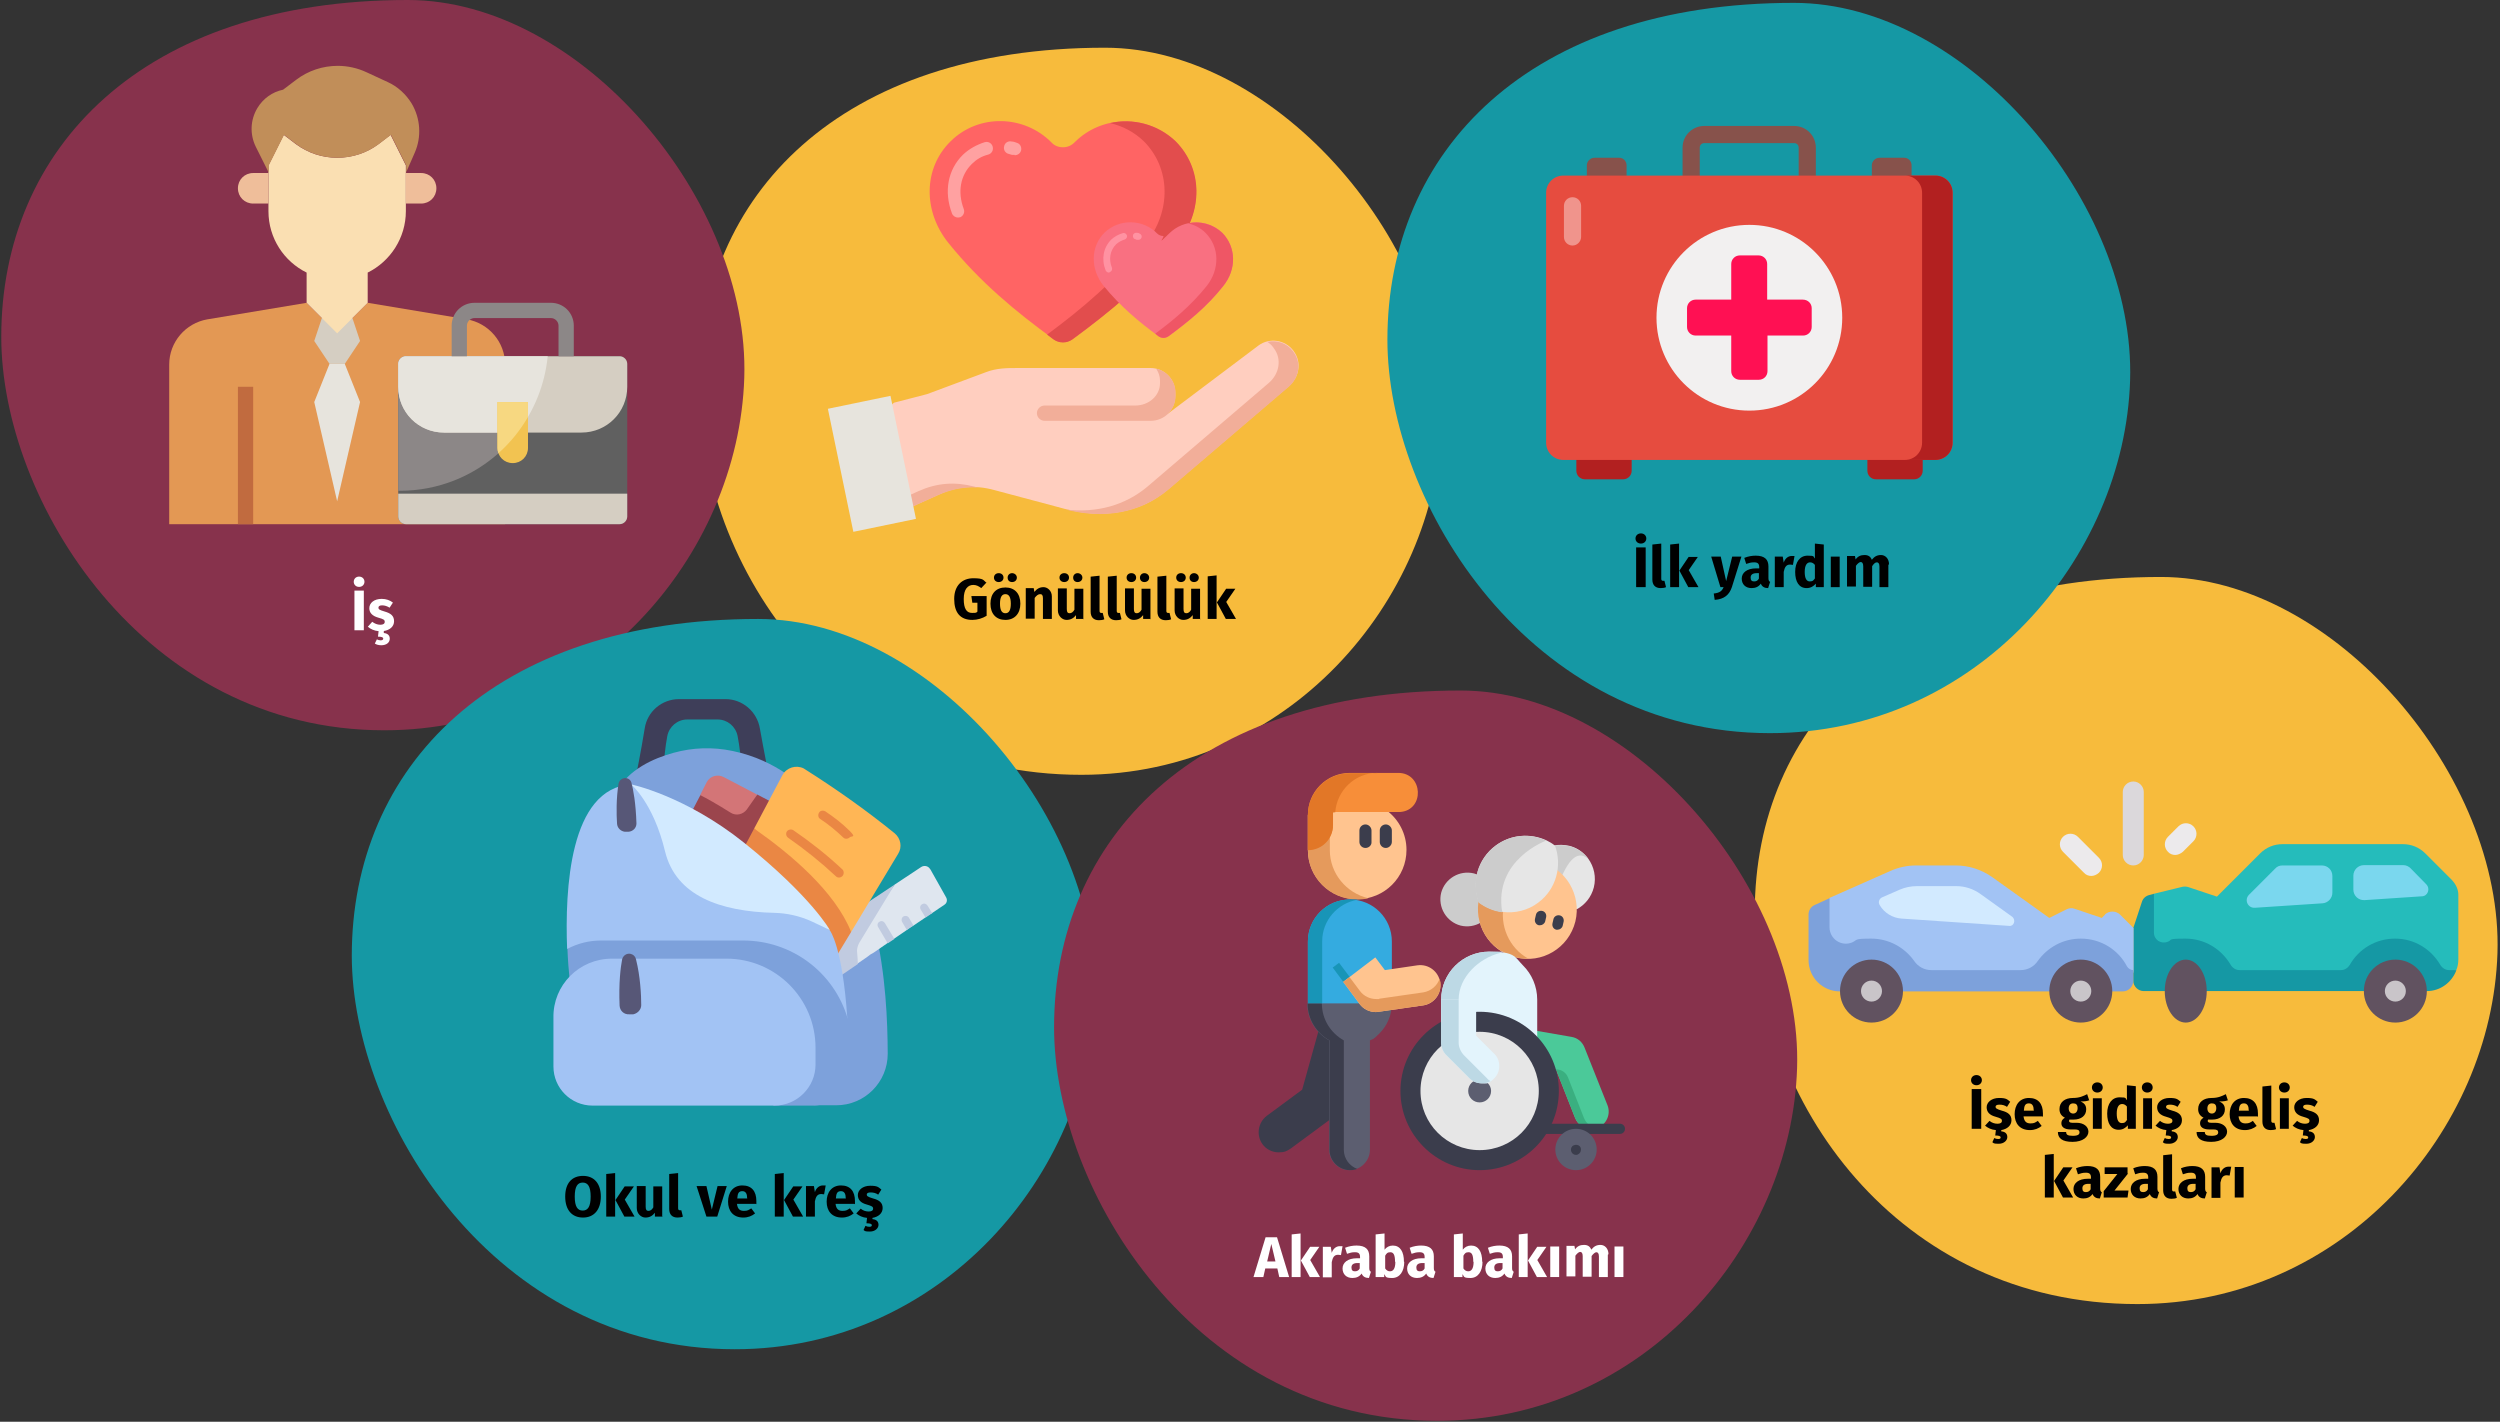 <?xml version="1.0" encoding="UTF-8"?>
<svg xmlns="http://www.w3.org/2000/svg" xmlns:xlink="http://www.w3.org/1999/xlink" id="Ebene_1" version="1.1" viewBox="0 0 786 447">
  <rect x="0" y="0" width="786" height="447" fill="#333333" stroke="none"/>
  <defs>
    <style>
      .st0 {
        fill: #3aaf80;
      }

      .st1 {
        fill: #ef5665;
      }

      .st2 {
        fill: #d2eaff;
      }

      .st3 {
        fill: #575777;
      }

      .st4 {
        fill: #e39854;
      }

      .st5 {
        fill: #f2f0f0;
      }

      .st6 {
        fill: #ea8744;
      }

      .st7 {
        fill: #fff;
      }

      .st8 {
        fill: #f2c351;
      }

      .st9 {
        fill: #dfe6ef;
      }

      .st10 {
        fill: #efbe9a;
      }

      .st11 {
        fill: #606060;
      }

      .st12 {
        opacity: .4;
      }

      .st13 {
        fill: none;
      }

      .st14 {
        fill: #9b454d;
      }

      .st15 {
        fill: #f7d881;
      }

      .st16 {
        fill: #ffc48f;
      }

      .st17 {
        fill: #87524b;
      }

      .st18 {
        fill: #1598a4;
      }

      .st19 {
        fill: #e24d4d;
      }

      .st20 {
        fill: #d37577;
      }

      .st21 {
        fill: #c9c5c9;
      }

      .st22 {
        fill: #3e3e59;
      }

      .st23 {
        fill: #e3f4fc;
      }

      .st24 {
        fill: #bdd9e5;
      }

      .st25 {
        fill: #7da1db;
      }

      .st26 {
        fill: #615260;
      }

      .st27 {
        fill: #f97081;
      }

      .st28 {
        fill: #e59a5c;
      }

      .st29 {
        fill: #b22020;
      }

      .st30 {
        fill: #1895b7;
      }

      .st31 {
        fill: #e64c3f;
      }

      .st32 {
        fill: #dbd8db;
      }

      .st33 {
        fill: #4bc999;
      }

      .st34 {
        fill: #3b3d4c;
      }

      .st35 {
        fill: #f2ae99;
      }

      .st36 {
        fill: #ff6464;
      }

      .st37 {
        fill: #c16b3f;
      }

      .st38 {
        fill: #c1cbe0;
      }

      .st39 {
        fill: #f78e39;
      }

      .st40 {
        fill: #e27727;
      }

      .st41 {
        fill: #ffa1a1;
      }

      .st42 {
        fill: #ccc;
      }

      .st43 {
        fill: #7ad7ee;
      }

      .st44 {
        fill: #c18e59;
      }

      .st45 {
        fill: #34abe0;
      }

      .st46 {
        fill: #f7bb3c;
      }

      .st47 {
        fill: #5c5e70;
      }

      .st48 {
        fill: #a2c3f4;
      }

      .st49 {
        fill: #8c8787;
      }

      .st50 {
        fill: #ff92a2;
      }

      .st51 {
        fill: #ff1053;
      }

      .st52 {
        fill: #d5cec2;
      }

      .st53 {
        fill: #87324c;
      }

      .st54 {
        fill: #fadfb2;
      }

      .st55 {
        fill: #25bcbb;
      }

      .st56 {
        fill: #ffcebf;
      }

      .st57 {
        fill: #e7e4dd;
      }

      .st58 {
        fill: #e6e6e6;
      }

      .st59 {
        fill: #eceaec;
      }

      .st60 {
        fill: #ffb655;
      }
    </style>
  </defs>
  <g id="Ebene_11">
    <path id="path-1-2" class="st46" d="M340,243.6c65,0,111.4-54.8,113.2-110.3S401.9,15,347.4,15c-83.4,0-127.7,46.5-127.7,105.4s44.6,123.2,120.3,123.2Z"></path>
    <path id="path-1-21" class="st46" d="M672,410c65,0,111.4-54.8,113.2-110.3s-51.3-118.3-105.8-118.3c-83.4,0-127.7,46.5-127.7,105.4s44.6,123.2,120.3,123.2Z"></path>
  </g>
  <g id="Format">
    <rect id="Rectangle" class="st13" y="0" width="786" height="447"></rect>
  </g>
  <g id="Notruf">
    <path id="Oval-Copy-10" class="st18" d="M556.5,230.5c65,0,111.4-55.1,113.2-110.8S618.5.9,564,.9c-83.5,0-127.8,46.7-127.8,105.9,0,51.5,44.7,123.7,120.3,123.7Z"></path>
  </g>
  <g id="Hausmeister">
    <path id="Oval-Copy-2" class="st53" d="M120.8,229.6c65,0,111.4-55.1,113.2-110.8S182.8,0,128.2,0C44.7,0,.4,46.7.4,105.9c0,51.5,44.7,123.7,120.4,123.7Z"></path>
  </g>
  <g id="Vermittlung">
    <path id="Oval-Copy-10-Copy" class="st18" d="M231,424.2c65,0,111.4-55.1,113.2-110.8s-51.2-118.8-105.8-118.8c-83.5,0-127.8,46.7-127.8,105.9.1,51.5,44.8,123.7,120.4,123.7Z"></path>
  </g>
  <g id="Ansprech">
    <path id="Oval-Copy-10-Copy-2" class="st53" d="M451.8,446.7c65,0,111.4-55.1,113.2-110.8s-51.2-118.8-105.8-118.8c-83.5,0-127.8,46.7-127.8,105.9,0,51.5,44.6,123.7,120.4,123.7h0Z"></path>
  </g>
  <g id="Ebene_13">
    <g>
      <path class="st58" d="M501.1,279c-.8,3.1-2.8,5.5-5.4,6.9l-10.2-7.7-1.1-.8,4.3-11.6c1.5-.3,3-.2,4.6.1,2.5.6,4.6,2.1,6,4,1.9,2.6,2.6,5.9,1.8,9.1h0Z"></path>
      <path class="st42" d="M499.3,270c-3.7-3.1-6.9.9-10.2,10.4l-4.7-2.9,4.3-11.6c1.5-.3,3-.2,4.6.1,2.5.6,4.6,2,6,4h0Z"></path>
      <path class="st42" d="M463.4,274.6c-4.5-1.1-9.1,1.6-10.3,6.1-1.1,4.5,1.6,9.1,6.1,10.3,4.5,1.1,9.1-1.6,10.3-6.1,1.2-4.5-1.6-9.1-6.1-10.3Z"></path>
      <path class="st16" d="M484,270.9c-8.3-2.1-16.7,2.9-18.8,11.3-2.1,8.3,2.9,16.7,11.3,18.8,8.3,2.1,16.7-2.9,18.8-11.3,2-8.3-3-16.8-11.3-18.8Z"></path>
      <path class="st28" d="M480.5,301.4c-1.3,0-2.7-.1-4.1-.5-8.3-2.1-13.3-10.5-11.3-18.8,2.1-8.3,10.5-13.3,18.8-11.3,1.4.3,2.6.9,3.8,1.5-6.8.1-13,4.8-14.8,11.7-1.6,7,1.6,14.1,7.6,17.4h0Z"></path>
      <path class="st34" d="M484.2,290.9h-.4c-.9-.2-1.4-1.1-1.2-2l.3-1.3c.2-.9,1.1-1.4,2-1.2.9.2,1.4,1.1,1.2,2l-.3,1.3c-.2.7-.9,1.2-1.6,1.2Z"></path>
      <path class="st34" d="M489.7,292.3h-.4c-.9-.2-1.4-1.1-1.2-2l.3-1.3c.2-.9,1.1-1.4,2-1.2.9.2,1.4,1.1,1.2,2l-.3,1.3c-.2.7-.9,1.2-1.6,1.2Z"></path>
      <path class="st58" d="M483.6,283.8c-3.3,2.5-7.4,3.4-11.2,2.9-2.7-.3-5.2-1.4-7.4-3-2.4-6.3-.4-13.7,5.3-17.9,4.8-3.5,10.9-3.9,15.9-1.6,1,.5,1.9,1,2.7,1.7,2.3,6.3.4,13.7-5.3,17.9Z"></path>
      <path class="st42" d="M486.1,264.3h0s-16.6,6-13.8,22.5c-2.7-.3-5.2-1.4-7.4-3-2.4-6.3-.4-13.7,5.3-17.9,4.8-3.6,10.9-4,15.9-1.6Z"></path>
      <path class="st33" d="M482,323.9l12.1,2.1c1.9.3,3.4,1.6,4.1,3.4l7.2,18.1c1.1,2.8-.3,6-3.1,7.1-.7.3-1.3.4-2,.4-2.2,0-4.2-1.3-5.1-3.5l-6-15.2h-12.9"></path>
      <path class="st0" d="M501.7,354.7c-.5.1-.9.2-1.4.2-2.2,0-4.2-1.3-5.1-3.5l-6-15.2c1.7,0,3.2,1,3.8,2.6l5,12.7c.7,1.7,2.1,2.8,3.7,3.2h0Z"></path>
      <path class="st34" d="M509.3,356.5h-24.3c-.9,0-1.6-.7-1.6-1.6s.7-1.6,1.6-1.6h24.3c.9,0,1.6.7,1.6,1.6s-.7,1.6-1.6,1.6Z"></path>
      <path class="st23" d="M453.1,322.8v-8.5c0-8.4,6.8-15.1,15.1-15.1s8,1.7,10.7,4.4,4.4,6.5,4.4,10.7v14"></path>
      <path class="st24" d="M471.7,299.6c-6.7,1.6-13.1,7.6-13.1,14.7v9l-5.5-.5v-8.5c0-8.4,6.8-15.1,15.1-15.1s2.4,0,3.5.4Z"></path>
      <path class="st34" d="M490.1,343c0,13.8-11.2,24.9-24.9,24.9s-24.9-11.2-24.9-24.9,11.2-24.9,24.9-24.9,24.9,11.2,24.9,24.9Z"></path>
      <path class="st58" d="M483.8,343c0,10.3-8.3,18.6-18.6,18.6s-18.6-8.3-18.6-18.6,8.3-18.6,18.6-18.6,18.6,8.4,18.6,18.6Z"></path>
      <path class="st47" d="M468.8,343c0,2-1.6,3.6-3.6,3.6s-3.6-1.6-3.6-3.6,1.6-3.6,3.6-3.6c2,.1,3.6,1.7,3.6,3.6Z"></path>
      <path class="st23" d="M464.1,314.3v11.3l5.7,5.7c2.1,2.1,2.1,5.6,0,7.7s-2.5,1.6-3.9,1.6-2.8-.5-3.9-1.6l-7.3-7.3c-1-1-1.6-2.4-1.6-3.9v-13.5"></path>
      <path class="st24" d="M468.6,339.9c-.8.5-1.8.7-2.7.7-1.4,0-2.8-.5-3.9-1.6l-7.3-7.3c-1-1-1.6-2.4-1.6-3.9v-13.5h5.5v13.5c0,1.4.6,2.8,1.6,3.9l7.3,7.3c.3.4.7.7,1.1.9Z"></path>
      <path class="st47" d="M502,361.4c0,3.6-2.9,6.5-6.5,6.5s-6.5-2.9-6.5-6.5,2.9-6.5,6.5-6.5,6.5,2.9,6.5,6.5Z"></path>
      <path class="st34" d="M495.5,363.1c-1.4,0-2.1-1.7-1.2-2.7.5-.5,1.4-.6,2-.3.6.3.9,1,.7,1.7-.1.7-.8,1.3-1.5,1.3Z"></path>
      <path class="st34" d="M414.5,324.3l-5.1,18.3-11.1,8.2c-2.8,2.1-3.4,6.1-1.4,8.9,1.2,1.7,3.2,2.6,5.1,2.6s2.6-.4,3.8-1.2l12.2-9,8.1-19.5-4.4-9.8-7.2,1.5Z"></path>
      <path class="st45" d="M437.6,296v19.6h-26.4v-19.6c0-7.3,5.9-13.2,13.2-13.2s13.2,5.9,13.2,13.2h0Z"></path>
      <path class="st16" d="M436.1,254.9c3.7,2.8,6.1,7.3,6.1,12.3,0,8.6-6.9,15.5-15.5,15.5s-15.5-6.9-15.5-15.5v-11l10-7.9,14.9,6.6Z"></path>
      <path class="st28" d="M430.2,282.4c-1.1.3-2.3.4-3.5.4-8.6,0-15.5-6.9-15.5-15.5v-11l10-7.9,4.4,2-7.5,5.9v11c0,7.3,5.2,13.5,12.1,15.1Z"></path>
      <path class="st39" d="M411.2,256.2v11c4.4,0,7.9-3.5,7.9-7.9v-4h21c7.9-.5,7.4-12.3-.5-12.3h-15.2c-7.3,0-13.2,5.9-13.2,13.2h0Z"></path>
      <path class="st40" d="M433,243c-7,0-12.7,5.5-13.2,12.4h-.7v4c0,2.2-.9,4.2-2.3,5.6s-3.4,2.3-5.6,2.3v-11c0-7.3,5.9-13.2,13.2-13.2h8.6v-.1Z"></path>
      <path class="st34" d="M429.3,266.6c-1.1,0-1.9-.9-1.9-1.9v-3.6c0-1.1.9-1.9,1.9-1.9s1.9.9,1.9,1.9v3.6c.1,1-.8,1.9-1.9,1.9Z"></path>
      <path class="st34" d="M435.7,266.6c-1.1,0-1.9-.9-1.9-1.9v-3.6c0-1.1.9-1.9,1.9-1.9s1.9.9,1.9,1.9v3.6c0,1-.9,1.9-1.9,1.9Z"></path>
      <path class="st47" d="M437.6,315.5c0,3.7-1.5,7-3.9,9.4s-1.9,1.6-3,2.2v34.4c0,3.5-2.9,6.4-6.4,6.4s-6.4-2.9-6.4-6.4v-34.4c-4.1-2.3-6.9-6.6-6.9-11.6h26.6,0Z"></path>
      <path class="st30" d="M426.7,282.9c-6.2,1.1-11,6.5-11,13v19.6h-4.5v-19.5c0-7.3,5.9-13.2,13.2-13.2s1.5,0,2.3.1Z"></path>
      <path class="st34" d="M426.7,367.5c-.7.3-1.5.4-2.3.4-3.5,0-6.4-2.9-6.4-6.4v-34.4c-4.1-2.3-6.9-6.6-6.9-11.6h4.5c0,5,2.8,9.3,6.9,11.6v34.4c0,2.8,1.8,5.1,4.2,6h0Z"></path>
      <path class="st30" d="M424.2,311.2l-5.2-7,2-1.5,3.3,4.4"></path>
      <path class="st16" d="M432.4,301l3,4,10.2-1.5c3.5-.5,6.7,1.9,7.2,5.4s-1.9,6.7-5.4,7.2l-13.9,2c-.3,0-.6.1-.9.1-2,0-3.9-.9-5.1-2.5l-5.2-7"></path>
      <path class="st28" d="M447.4,316.1l-13.9,2c-.3,0-.6.1-.9.1-2,0-3.9-.9-5.1-2.5l-5.2-7,2-1.5,3.3,4.4c1.2,1.6,3.1,2.5,5.1,2.5s.6,0,.9-.1l13.9-2c2.4-.4,4.4-2.1,5.1-4.3.1.4.2.7.3,1.1.4,3.5-2,6.8-5.5,7.3h0Z"></path>
    </g>
  </g>
  <g id="Layer_3">
    <g>
      <path class="st4" d="M96.4,95.2l9.6,9.6,9.6-9.6,31.2,5.2c6.9,1.2,12,7.2,12,14.2v50.2H53.2v-50.2c0-7,5.1-13,12-14.2,0,0,31.2-5.2,31.2-5.2Z"></path>
      <path class="st11" d="M194.8,164.8h-67.2c-1.3,0-2.4-1.1-2.4-2.4v-48c0-1.3,1.1-2.4,2.4-2.4h67.2c1.3,0,2.4,1.1,2.4,2.4v48c0,1.3-1.1,2.4-2.4,2.4Z"></path>
      <path class="st49" d="M125.2,154.3h.5c24.3,0,44.3-18.6,46.5-42.3h-44.6c-1.3,0-2.4,1.1-2.4,2.4v39.9Z"></path>
      <path class="st52" d="M197.2,121.6c0,8-6.4,14.4-14.4,14.4h-43.2c-8,0-14.4-6.4-14.4-14.4v-7.2c0-1.3,1.1-2.4,2.4-2.4h67.2c1.3,0,2.4,1.1,2.4,2.4v7.2Z"></path>
      <path class="st57" d="M172.2,112h-44.6c-1.3,0-2.4,1.1-2.4,2.4v7.2c0,8,6.4,14.4,14.4,14.4h23.1c5.2-6.8,8.6-15,9.5-24Z"></path>
      <path class="st52" d="M197.2,155.2v7.2c0,1.3-1.1,2.4-2.4,2.4h-67.2c-1.3,0-2.4-1.1-2.4-2.4v-7.2h72,0Z"></path>
      <path class="st52" d="M101.2,100l-2.4,7.2,4.8,7.2h4.8l4.8-7.2-2.4-7.2"></path>
      <path class="st54" d="M122.8,42.4l-3.8,2.9c-3.7,2.8-8.3,4.3-13,4.3s-9.2-1.5-13-4.3l-3.8-2.9-4.8,9.6v14.4c0,8.5,4.9,15.8,12,19.3v9.5l9.6,9.6,9.6-9.6v-9.5c7.1-3.5,12-10.9,12-19.3v-14.4l-4.8-9.6h0Z"></path>
      <path class="st44" d="M127.6,54.4l2.8-6.4c2.2-5,1.8-10.8-1-15.5-1.8-2.9-4.4-5.3-7.5-6.7l-6.7-3.1c-2.8-1.3-5.9-2-9-2-4.7,0-9.3,1.5-13.1,4.4l-4.1,3.1c-3.4.7-6.3,2.8-8.1,5.8-2.2,3.7-2.4,8.2-.5,12.1l4.1,8.2v-2.3l4.8-9.6,3.8,2.9c3.7,2.8,8.3,4.3,13,4.3s9.2-1.5,13-4.3l3.8-2.9,4.8,9.6v2.4h-.1Z"></path>
      <path class="st10" d="M84.4,54.4h-4.8c-2.7,0-4.8,2.1-4.8,4.8s2.1,4.8,4.8,4.8h4.8"></path>
      <path class="st10" d="M127.6,54.4h4.8c2.7,0,4.8,2.1,4.8,4.8s-2.1,4.8-4.8,4.8h-4.8"></path>
      <path class="st37" d="M74.8,121.6h4.8v43.2h-4.8v-43.2Z"></path>
      <path class="st57" d="M108.4,114.4l4.8,12-7.2,31.2-7.2-31.2,4.8-12"></path>
      <path class="st8" d="M161.2,145.6c-2.7,0-4.8-2.1-4.8-4.8v-14.4h9.6v14.4c0,2.7-2.1,4.8-4.8,4.8Z"></path>
      <path class="st49" d="M175.6,112v-9.6c0-1.3-1.1-2.4-2.4-2.4h-24c-1.3,0-2.4,1.1-2.4,2.4v9.6h-4.8v-9.6c0-4,3.2-7.2,7.2-7.2h24c4,0,7.2,3.2,7.2,7.2v9.6h-4.8Z"></path>
      <path class="st15" d="M166,131.1v-4.7h-9.6v14.4c0,.6.1,1.1.3,1.7,3.7-3.3,6.8-7.1,9.3-11.4h0Z"></path>
    </g>
  </g>
  <g id="Flat">
    <g>
      <path class="st22" d="M238.9,229c-.9-5.3-5.5-9.2-10.8-9.2h-14.6c-5.4,0-10,3.9-10.8,9.2-1.2,7.4-2.7,14.8-2.7,14.8l8.7-1.5c0-3.6.5-7.7,1.1-10.9.6-3,3.2-5.2,6.3-5.2h9.5c3.1,0,5.7,2.2,6.3,5.2.6,3.2,1.2,7.3,1.1,10.9l8.7,1.5c0-.1-1.5-7.5-2.8-14.8Z"></path>
      <path class="st25" d="M255.9,347.5h7c9,0,16.2-7.3,16.2-16.2h0c-.1-20.4-2-58-26.5-83.5,0,0-7.8-8.7-22.3-11.7-6.2-1.3-12.5-1.1-18.6.6-6.2,1.7-14.1,5.2-17.9,12.2l62.1,98.6Z"></path>
      <path class="st20" d="M220.1,250l2.1-4.1c1-1.9,3.4-2.6,5.3-1.6h0l10.5,5.5-4.5,10.7-13.4-10.5h0Z"></path>
      <path class="st9" d="M281.3,278.1l8.3-5.5c.9-.6,2.2-.4,2.8.6,0,0,0,.1.1.1l5,8.9c.4.8.2,1.7-.5,2.2l-4,2.7c-.8.3-1.5.8-2.1,1.4l-3.7,2.5c-.8.3-1.5.8-2.1,1.4l-4.1,2.8c-.8.3-1.5.8-2.1,1.4l-4.2,2.9c-.8.4-1.4.8-2.1,1.4l-3.2,2.2-2.3-5.2,14.2-19.8h0Z"></path>
      <path class="st14" d="M243.4,252.6l-5.3-2.8-3.3,4.7c-1.2,1.6-3.4,2.1-5.1,1-4.3-2.7-7.7-4.6-9.5-5.5l-3.4,6.5,19.1,12.3,3.2-6.9,4.3-9.3h0Z"></path>
      <path class="st38" d="M281.3,278.1l-29.3,19.4,7.4,12.6,10.3-7c0-1.1-.1-2.3-.2-3.4-.2-1.1.1-2.2.6-3.2l11.2-18.4Z"></path>
      <path class="st60" d="M237.1,260.5l8.9-16.8c1.3-2.4,4.3-3.3,6.7-2.1.1.1.2.1.3.2,9.8,6.2,19.3,12.9,28.3,20.2,1.9,1.6,2.4,4.3,1.1,6.4l-14.8,24.6-30.5-32.5Z"></path>
      <path class="st6" d="M267.6,293c-5.1-12.7-18.9-24.4-30.5-32.5l-4.4,8.3,27.7,36.1,7.2-11.9h0Z"></path>
      <path class="st48" d="M198.4,246.6s34.4,18.4,62.5,45.9c0,0,4,5,5.5,27.7l-88.1-21.9c-.7-18.6.7-50.4,20.1-51.7h0Z"></path>
      <path class="st25" d="M233.7,295.7h-44.8c-3.7,0-7.2.9-10.5,2.6.3,7.6,1.1,13,1.1,13l63.8,36.3h12.5c6.2-.1,11.2-5.2,11.2-11.4h0v-4.2c-.1-4.4-.3-8.3-.5-11.8-4.3-14.6-17.7-24.5-32.8-24.5h0Z"></path>
      <path class="st2" d="M198.4,246.6s7,5.7,10.7,21.1c3.4,13.9,17.2,18.9,34.4,19.3,4,.1,8,1,11.7,2.7l5.7,2.7s-5.7-10.4-26.9-27.4c-18.6-14.9-35.6-18.4-35.6-18.4h0Z"></path>
      <path class="st3" d="M196,244.7h0c1.1-.3,2.2.3,2.5,1.3h0c.6,2.2,1.4,6.5,1.6,12.9,0,1.4-1.1,2.5-2.5,2.6h-1.2c-1.3-.2-2.3-1.2-2.4-2.5-.2-2.9-.3-8,.5-12.8.2-.7.8-1.3,1.5-1.5h0Z"></path>
      <path class="st48" d="M192.4,301.4h36c15.4,0,28,12.5,28,28v5.3c0,7.1-5.8,12.9-12.9,12.9h-57.2c-6.8,0-12.3-5.5-12.3-12.3v-15.3c-.2-10.3,8.1-18.6,18.4-18.6h0Z"></path>
      <path class="st3" d="M198.3,299.9h0c-1.2-.3-2.4.5-2.7,1.7h0c-.5,2.6-1.1,7.5-.8,14.6.1,1.6,1.4,2.8,3,2.7h1.3c1.4-.3,2.5-1.5,2.5-2.9,0-3.2-.3-9-1.6-14.2-.2-1.1-.9-1.7-1.7-1.9h0Z"></path>
      <path class="st6" d="M263.8,275.9c-.4,0-.7-.1-1-.4-4.7-4.4-9.7-8.4-15-12.1-.7-.5-.8-1.4-.4-2s1.4-.8,2-.4c5.4,3.7,10.6,7.8,15.4,12.3.6.5.6,1.5.1,2.1-.3.3-.7.5-1.1.5h0Z"></path>
      <path class="st6" d="M266.1,263.7c-.4,0-.7-.1-1-.4-2.2-2.1-4.6-4.1-7.2-5.8-.7-.4-.8-1.3-.4-2,.4-.7,1.3-.8,2-.4,2.7,1.8,5.3,3.8,7.6,6.1s.6,1.5,0,2.1c-.2.2-.6.4-1,.4h0Z"></path>
      <g>
        <path class="st38" d="M291.6,284.7c-.4-.6-1.1-.8-1.7-.4-.6.3-.8,1.1-.4,1.7l1.5,2.5,2.1-1.4-1.5-2.4h0Z"></path>
        <path class="st38" d="M285.8,288.6c-.3-.6-1.1-.8-1.7-.5s-.8,1.1-.5,1.7h0l1.5,2.6,2.1-1.4-1.4-2.4h0Z"></path>
        <path class="st38" d="M278.2,290.2c-.4-.6-1.1-.8-1.7-.4-.6.3-.8,1.1-.4,1.7l3,5.1,2.1-1.4-3-5h0Z"></path>
      </g>
    </g>
  </g>
  <g id="Donation_Love">
    <g>
      <path class="st56" d="M280.2,127.9v32.4c0,.9.9,1.5,1.8,1.1l13.1-5.9c5.7-2.6,11.5-3.1,17.6-1.4l22.1,5.9c11.6,3.1,23.4,1.6,32.6-6.3l37.8-32.3c3.3-2.8,4.1-7.5,1.6-10.9l-.2-.3c-2.6-3.4-7.5-4.1-10.9-1.6l-28.7,21.6c1.5-1.4,2.5-3.5,2.5-5.7v-1c0-4.3-3.5-7.8-7.8-7.8h-41.5c-3.6,0-6.8,0-10.2,1.3l-18.5,6.9-10.4,2.7c-.5.3-.9.8-.9,1.3h0Z"></path>
      <g>
        <path class="st36" d="M298.2,76.4c9.9,12.3,21.3,21.7,33,30.2,1.8,1.3,4.2,1.3,6,0,11.7-8.6,23.1-17.9,33-30.2,8-9.9,7.9-23.4-.7-32-8.9-8.5-23.1-8.3-31.7.4-1,1-2.2,1.5-3.6,1.5s-2.7-.5-3.6-1.5c-8.6-8.7-22.9-9.1-31.7-.4-8.7,8.5-8.7,22.1-.7,32h0Z"></path>
        <path class="st19" d="M369.6,44.4c-5.7-5.4-13.5-7.3-20.6-5.7,3.9.9,7.6,2.8,10.6,5.7,8.5,8.5,8.7,22,.7,32-9.4,11.6-20,20.6-31.1,28.8.7.5,1.3,1,2,1.5,1.8,1.3,4.2,1.3,6,0,11.7-8.6,23.1-17.9,33-30.2,8.1-10,8-23.5-.6-32.1h0Z"></path>
        <path class="st41" d="M301.2,68.4c-.8,0-1.6-.5-1.9-1.3-2.6-6.9-1.3-13.8,3.5-18.5h0c1.9-1.8,4.3-3.1,6.8-3.9,1.1-.3,2.2.3,2.5,1.4.3,1.1-.3,2.2-1.4,2.5-2,.5-3.7,1.5-5.1,2.9-3.7,3.6-4.6,8.9-2.6,14.2.4,1-.1,2.2-1.1,2.6-.2,0-.5.1-.7.1h0ZM319,48.7h-.6c-.4,0-.8-.2-1.2-.3-1.1-.2-1.8-1.3-1.5-2.4.2-1.1,1.3-1.8,2.4-1.5.5,0,1.1.2,1.6.4,1.1.3,1.6,1.5,1.3,2.5-.3.9-1.1,1.4-2,1.4v-.1Z"></path>
      </g>
      <g>
        <path class="st27" d="M347,89.9c5.2,6.4,11.1,11.3,17.2,15.8,1,.7,2.2.7,3.2,0,6.1-4.5,12.1-9.3,17.2-15.8,4.2-5.2,4.1-12.2-.4-16.7-4.6-4.5-12.1-4.3-16.6.2s-1.2.8-1.9.8-1.4-.3-1.9-.8c-4.5-4.6-12-4.7-16.6-.2-4.4,4.4-4.4,11.5-.2,16.7h0Z"></path>
        <path class="st1" d="M384.3,73.2c-3-2.8-7-3.8-10.8-3,2,.5,3.9,1.4,5.5,3,4.5,4.5,4.5,11.5.4,16.7-4.9,6.1-10.5,10.8-16.2,15,.3.3.7.5,1,.8,1,.7,2.2.7,3.2,0,6.1-4.5,12.1-9.3,17.2-15.8,4.2-5.2,4.1-12.2-.3-16.7h0Z"></path>
        <path class="st50" d="M348.6,85.7c-.4,0-.8-.3-1-.7-1.4-3.6-.7-7.2,1.8-9.7h0c1-.9,2.2-1.6,3.6-2,.6-.2,1.1.2,1.3.7.2.6-.2,1.1-.7,1.3-1,.3-1.9.8-2.7,1.5-1.9,1.9-2.4,4.7-1.3,7.4.2.5-.1,1.1-.6,1.3-.2.2-.3.2-.4.2h0ZM357.9,75.4h-.3c-.2,0-.4,0-.6-.2-.6,0-.9-.7-.8-1.2.1-.6.7-.9,1.2-.8.3,0,.5,0,.8.2.6.2.9.8.7,1.3-.2.5-.6.7-1,.7h0Z"></path>
      </g>
      <g>
        <path class="st35" d="M288.8,154.4l-8.6,3.9v2.1c0,.9.9,1.5,1.8,1.1l13.1-5.9c4.1-1.8,8.2-2.6,12.4-2.3l-1.1-.3c-6.1-1.6-11.8-1.2-17.6,1.4h0Z"></path>
        <path class="st35" d="M406.7,110.7l-.2-.3c-1.9-2.5-5.1-3.6-8-2.9.7.5,1.3,1,1.8,1.7l.2.3c2.6,3.4,1.7,8.1-1.6,10.9l-37.8,32.3c-7.4,6.4-16.6,8.6-26,7.5,11.5,3,23.2,1.4,32.3-6.3l37.8-32.3c3.2-2.8,4.1-7.5,1.5-10.9h0Z"></path>
        <path class="st35" d="M369.6,124.5v-1c0-3.7-2.6-6.8-6.1-7.6.7,1.1,1.2,2.3,1.2,3.7v.9c0,3.9-3.5,7-7.8,7h-28.5c-1.3,0-2.4,1.1-2.4,2.4s1.1,2.4,2.4,2.4h33.4c4.3,0,7.8-3.5,7.8-7.8h0Z"></path>
      </g>
    </g>
    <rect class="st57" x="264.08" y="126.076" width="20.1" height="39.5" transform="translate(-23.876 58.62) rotate(-11.7)"></rect>
  </g>
  <g id="Ebene_12">
    <g id="_x34_6_First_aid_kit">
      <g>
        <g>
          <path class="st17" d="M511.4,52v4.4h-12.5v-4.4c0-1.3,1.1-2.4,2.4-2.4h7.8c1.3,0,2.3,1.1,2.3,2.4h0Z"></path>
          <path class="st17" d="M601,52v4.4h-12.5v-4.4c0-1.3,1.1-2.4,2.4-2.4h7.8c1.3,0,2.3,1.1,2.3,2.4h0Z"></path>
        </g>
        <path class="st17" d="M568.2,63.6h-36.5c-1.5,0-2.7-1.2-2.7-2.7v-14.5c0-3.8,3.1-6.8,6.8-6.8h28.3c3.8,0,6.8,3.1,6.8,6.8v14.4c0,1.5-1.2,2.8-2.7,2.8h0ZM534.5,58.1h31v-11.7c0-.8-.6-1.4-1.4-1.4h-28.3c-.8,0-1.4.6-1.4,1.4v11.7h.1Z"></path>
        <g>
          <path class="st29" d="M513,140.7v7.3c0,1.5-1.2,2.7-2.7,2.7h-12c-1.5,0-2.7-1.2-2.7-2.7v-7.3h17.4Z"></path>
          <path class="st29" d="M604.5,140.7v7.3c0,1.5-1.2,2.7-2.7,2.7h-12c-1.5,0-2.7-1.2-2.7-2.7v-7.3h17.4Z"></path>
        </g>
        <path class="st31" d="M613.9,60.6v78.6c0,3-2.4,5.4-5.4,5.4h-117c-3,0-5.4-2.4-5.4-5.4V60.6c0-3,2.4-5.4,5.4-5.4h117c3,0,5.4,2.4,5.4,5.4Z"></path>
        <g class="st12">
          <path class="st7" d="M494.4,77.2c-1.5,0-2.7-1.2-2.7-2.7v-9.8c0-1.5,1.2-2.7,2.7-2.7s2.7,1.2,2.7,2.7v9.8c0,1.4-1.2,2.7-2.7,2.7h0Z"></path>
        </g>
        <path class="st29" d="M613.9,60.6v78.6c0,3-2.4,5.4-5.4,5.4h-9.6c3,0,5.4-2.4,5.4-5.4V60.6c0-3-2.4-5.4-5.4-5.4h9.6c3,0,5.4,2.4,5.4,5.4Z"></path>
        <circle class="st5" cx="550" cy="99.9" r="29.2"></circle>
        <path class="st51" d="M569.6,96.9v5.9c0,1.5-1.2,2.7-2.7,2.7h-11.2v11.2c0,1.5-1.2,2.7-2.7,2.7h-6c-1.5,0-2.7-1.2-2.7-2.7v-11.2h-11.2c-1.5,0-2.7-1.2-2.7-2.7v-5.9c0-1.5,1.2-2.7,2.7-2.7h11.2v-11.2c0-1.5,1.2-2.7,2.7-2.7h5.9c1.5,0,2.7,1.2,2.7,2.7v11.2h11.2c1.6,0,2.8,1.2,2.8,2.7Z"></path>
      </g>
    </g>
  </g>
  <g id="Capa_1">
    <g>
      <path class="st55" d="M770.9,276.7l-8.4-8.4c-1.9-1.9-4.4-2.9-7-2.9h-37.9c-2.6,0-5.1,1-7,2.9l-13.6,13.6-9-3c-.6-.2-1.2-.2-1.8-.1l-9,2.2-3.1,10.7v17.4h88.9l9.3-4.2c.4-1,.6-2.1.6-3.3v-20.3c0-1.7-.8-3.3-2-4.6h0Z"></path>
      <path class="st18" d="M772.3,305h-2.3c-1.2,0-2.2-.7-2.8-1.7-2.9-4.9-8.1-8.2-14.2-8.2s-11.4,3.3-14.2,8.2c-.6,1-1.6,1.7-2.8,1.7h-31.9c-1.2,0-2.2-.7-2.8-1.7-2.9-4.9-8.1-8.2-14.2-8.2s-3.9.4-5.6,1c-2.1.8-4.3-.6-4.3-2.9v-12.2l-1.5.4c-1.1.3-2,1.1-2.3,2.2l-2.7,8.2v16.5c0,1.8,1.5,3.3,3.3,3.3h89c4.3,0,7.9-2.8,9.3-6.6h0Z"></path>
      <circle class="st26" cx="753.1" cy="311.6" r="9.9"></circle>
      <ellipse class="st26" cx="687.2" cy="311.6" rx="6.6" ry="9.9"></ellipse>
      <path class="st48" d="M661.8,287.6l-1,1-8.6-2.9c-.8-.3-1.7-.2-2.5.2l-5.4,2.7-17.9-12.8c-3.4-2.4-7.4-3.7-11.5-3.7h-12.5c-2.8,0-5.5.6-8,1.7l-19.2,8.5-2.3,5.1v11c0,5.5,4.4,9.9,9.9,9.9h84.7c1.8,0,3.3-1.5,3.3-3.3v-13.2l-4.3-4.3c-1.3-1.2-3.4-1.2-4.7,0h0v.1Z"></path>
      <path class="st25" d="M654.2,295.1c-5.6,0-10.5,2.8-13.5,7-1.2,1.8-3.2,2.9-5.4,2.9h-28.1c-2.2,0-4.2-1.1-5.4-2.9-3-4.2-7.9-7-13.5-7s-4.2.4-6,1.2c-3.4,1.4-7.1-1.1-7.1-4.8v-9.1l-4.6,2.1c-1.2.5-2,1.7-2,3v14.3c0,5.5,4.4,9.9,9.9,9.9h88.9c1.8,0,3.3-1.5,3.3-3.3v-3.4c-.8,0-1.6-.5-2-1.2-2.7-5.2-8.2-8.7-14.5-8.7h0Z"></path>
      <path class="st32" d="M670.7,272.1c-1.8,0-3.3-1.5-3.3-3.3v-19.8c0-1.8,1.5-3.3,3.3-3.3s3.3,1.5,3.3,3.3v19.8c0,1.8-1.5,3.3-3.3,3.3h0Z"></path>
      <path class="st59" d="M657.5,275.4c-.8,0-1.7-.3-2.3-1l-6.6-6.6c-1.3-1.3-1.3-3.4,0-4.7,1.3-1.3,3.4-1.3,4.7,0l6.6,6.6c1.3,1.3,1.3,3.4,0,4.7-.7.6-1.5,1-2.4,1Z"></path>
      <path class="st59" d="M683.9,268.8c-.8,0-1.7-.3-2.3-1-1.3-1.3-1.3-3.4,0-4.7l3.3-3.3c1.3-1.3,3.4-1.3,4.7,0s1.3,3.4,0,4.7l-3.3,3.3c-.7.6-1.6,1-2.4,1Z"></path>
      <path class="st43" d="M730,272.1h-12.4c-.9,0-1.7.3-2.3,1l-8.2,8.2c-1.6,1.6-.4,4.3,1.9,4.1l21.2-1.4c1.7-.1,3.1-1.6,3.1-3.3v-5.3c0-1.9-1.5-3.3-3.3-3.3h0Z"></path>
      <path class="st43" d="M762.8,278l-4.9-5c-.6-.6-1.4-1-2.3-1h-12.4c-1.8,0-3.3,1.5-3.3,3.3v4.4c0,1.9,1.6,3.4,3.5,3.3l18-1.2c1.9,0,2.8-2.4,1.4-3.8h0Z"></path>
      <circle class="st21" cx="753.1" cy="311.6" r="3.3"></circle>
      <circle class="st26" cx="654.2" cy="311.6" r="9.9"></circle>
      <circle class="st21" cx="654.2" cy="311.6" r="3.3"></circle>
      <circle class="st26" cx="588.4" cy="311.6" r="9.9"></circle>
      <circle class="st21" cx="588.4" cy="311.6" r="3.3"></circle>
      <path class="st2" d="M632.6,288.2l-9.9-7.1c-2.2-1.6-4.9-2.5-7.6-2.5h-12.5c-1.8,0-3.7.4-5.3,1.1,0,0-3.4,1.5-5.5,2.4-1,.4-1.4,1.6-.8,2.5,1.4,2.4,4,4,6.8,4.2l33.9,2.3c1.5.2,2.2-1.9.9-2.9h0Z"></path>
    </g>
  </g>
  <g>
    <path class="st7" d="M401.5,398.8h-3.7l-.6,2.7h-3.1l3.8-12.5h3.6l3.8,12.5h-3.1l-.6-2.7h-.1ZM401,396.6l-1.3-5.5-1.3,5.5h2.6,0Z"></path>
    <path class="st7" d="M408.9,401.5h-2.8v-13.4l2.8-.3v13.7h0ZM411.9,396.1l3.1,5.4h-3.2l-2.8-5.2,2.9-4.3h2.9l-2.9,4.2v-.1Z"></path>
    <path class="st7" d="M422.1,391.8l-.5,2.8c-.3,0-.6-.1-.9-.1-1.2,0-1.7.8-2,2.3v4.8h-2.8v-9.6h2.5l.3,1.9c.4-1.3,1.4-2.1,2.5-2.1s.6,0,1,.1l-.1-.1Z"></path>
    <path class="st7" d="M431,399.9l-.6,1.9c-1.1,0-1.9-.4-2.3-1.4-.7,1-1.7,1.4-2.9,1.4-1.9,0-3.1-1.2-3.1-3s1.6-3.2,4.5-3.2h1v-.4c0-1.1-.5-1.5-1.6-1.5s-1.5.2-2.5.5l-.6-1.9c1.2-.5,2.5-.7,3.6-.7,2.8,0,4,1.2,4,3.4v3.7c0,.7.2,1,.6,1.2h-.1ZM427.5,398.8v-1.7h-.7c-1.3,0-1.9.5-1.9,1.4s.4,1.2,1.1,1.2,1.2-.3,1.5-.9Z"></path>
    <path class="st7" d="M441.5,396.7c0,3-1.4,5.1-3.8,5.1s-1.9-.5-2.5-1.2v.9h-2.7v-13.4l2.8-.3v5.1c.6-.8,1.5-1.3,2.6-1.3,2.3,0,3.5,1.9,3.5,5.1h.1ZM438.6,396.7c0-2.4-.6-3-1.5-3s-1.2.4-1.6,1.1v4c.4.6.9.9,1.5.9,1,0,1.7-.8,1.7-3h-.1Z"></path>
    <path class="st7" d="M451.3,399.9l-.6,1.9c-1.1,0-1.9-.4-2.3-1.4-.7,1-1.7,1.4-2.9,1.4-1.9,0-3.1-1.2-3.1-3s1.6-3.2,4.5-3.2h1v-.4c0-1.1-.5-1.5-1.6-1.5s-1.5.2-2.5.5l-.6-1.9c1.2-.5,2.5-.7,3.6-.7,2.8,0,4,1.2,4,3.4v3.7c0,.7.2,1,.6,1.2h-.1ZM447.9,398.8v-1.7h-.7c-1.3,0-1.9.5-1.9,1.4s.4,1.2,1.1,1.2,1.2-.3,1.5-.9Z"></path>
    <path class="st7" d="M466.1,396.7c0,3-1.4,5.1-3.8,5.1s-1.9-.5-2.5-1.2v.9h-2.7v-13.4l2.8-.3v5.1c.6-.8,1.5-1.3,2.6-1.3,2.3,0,3.5,1.9,3.5,5.1h.1ZM463.2,396.7c0-2.4-.6-3-1.5-3s-1.2.4-1.6,1.1v4c.4.6.9.9,1.5.9,1,0,1.7-.8,1.7-3h-.1Z"></path>
    <path class="st7" d="M475.9,399.9l-.6,1.9c-1.1,0-1.9-.4-2.3-1.4-.7,1-1.7,1.4-2.9,1.4-1.9,0-3.1-1.2-3.1-3s1.6-3.2,4.5-3.2h1v-.4c0-1.1-.5-1.5-1.6-1.5s-1.5.2-2.5.5l-.6-1.9c1.2-.5,2.5-.7,3.6-.7,2.8,0,4,1.2,4,3.4v3.7c0,.7.2,1,.6,1.2h-.1ZM472.4,398.8v-1.7h-.7c-1.3,0-1.9.5-1.9,1.4s.4,1.2,1.1,1.2,1.2-.3,1.5-.9Z"></path>
    <path class="st7" d="M480.3,401.5h-2.8v-13.4l2.8-.3v13.7h0ZM483.3,396.1l3.1,5.4h-3.2l-2.8-5.2,2.9-4.3h2.9l-2.9,4.2v-.1Z"></path>
    <path class="st7" d="M490.2,401.5h-2.8v-9.6h2.8v9.6Z"></path>
    <path class="st7" d="M505.5,394.5v7h-2.8v-6.5c0-1-.4-1.3-.8-1.3s-1,.5-1.5,1.2v6.5h-2.8v-6.5c0-1-.4-1.3-.8-1.3s-1,.5-1.5,1.2v6.5h-2.8v-9.6h2.5l.2,1.1c.7-1,1.6-1.4,2.8-1.4s1.9.5,2.3,1.5c.8-1,1.6-1.5,2.9-1.5s2.5,1.1,2.5,2.9l-.2.2Z"></path>
    <path class="st7" d="M510.4,401.5h-2.8v-9.6h2.8v9.6Z"></path>
  </g>
  <g>
    <path d="M310,183.3l-1.5,1.6c-.8-.6-1.5-1-2.5-1-1.7,0-3,1.3-3,4.4s.9,4.4,2.6,4.4,1.2-.1,1.7-.4v-2.8h-1.6l-.3-2.1h4.8v6.2c-1.3.8-2.9,1.3-4.5,1.3-3.8,0-5.7-2.3-5.7-6.6s2.6-6.5,6-6.5,3.1.6,4.2,1.5h-.2Z"></path>
    <path d="M320.8,189.8c0,3.1-1.8,5.1-4.7,5.1s-4.7-1.9-4.7-5.1,1.8-5.1,4.7-5.1,4.7,1.9,4.7,5.1ZM315.5,181.6c0,.8-.6,1.4-1.5,1.4s-1.5-.6-1.5-1.4.6-1.4,1.5-1.4,1.5.6,1.5,1.4ZM314.4,189.8c0,2.1.6,3,1.7,3s1.7-.9,1.7-3-.6-3-1.7-3-1.7.9-1.7,3ZM319.7,181.6c0,.8-.6,1.4-1.5,1.4s-1.4-.6-1.4-1.4.6-1.4,1.4-1.4,1.5.6,1.5,1.4Z"></path>
    <path d="M330.7,187.6v7h-2.8v-6.5c0-1-.3-1.3-.9-1.3s-1.2.5-1.7,1.2v6.5h-2.8v-9.6h2.5l.2,1.2c.8-1,1.7-1.5,2.9-1.5s2.6,1.1,2.6,2.9v.1Z"></path>
    <path d="M340.8,194.6h-2.5v-1.2c-.8,1-1.7,1.5-3,1.5s-2.7-1.2-2.7-3v-6.9h2.8v6.5c0,1,.3,1.3.9,1.3s1.1-.4,1.5-1.1v-6.6h2.8v9.6l.2-.1ZM336.1,181.6c0,.8-.6,1.4-1.5,1.4s-1.5-.6-1.5-1.4.6-1.4,1.5-1.4,1.5.6,1.5,1.4ZM340.3,181.6c0,.8-.6,1.4-1.5,1.4s-1.4-.6-1.4-1.4.6-1.4,1.4-1.4,1.5.6,1.5,1.4Z"></path>
    <path d="M342.9,192.2v-10.9l2.8-.3v11.1c0,.4.2.6.5.6h.5l.5,2c-.4.2-1,.3-1.7.3-1.7,0-2.6-1-2.6-2.7v-.1Z"></path>
    <path d="M348.3,192.2v-10.9l2.8-.3v11.1c0,.4.2.6.5.6h.5l.5,2c-.4.2-1,.3-1.7.3-1.7,0-2.6-1-2.6-2.7v-.1Z"></path>
    <path d="M361.9,194.6h-2.5v-1.2c-.8,1-1.7,1.5-3,1.5s-2.7-1.2-2.7-3v-6.9h2.8v6.5c0,1,.3,1.3.9,1.3s1.1-.4,1.5-1.1v-6.6h2.8v9.6l.2-.1ZM357.2,181.6c0,.8-.6,1.4-1.5,1.4s-1.5-.6-1.5-1.4.6-1.4,1.5-1.4,1.5.6,1.5,1.4ZM361.3,181.6c0,.8-.6,1.4-1.5,1.4s-1.4-.6-1.4-1.4.6-1.4,1.4-1.4,1.5.6,1.5,1.4Z"></path>
    <path d="M363.9,192.2v-10.9l2.8-.3v11.1c0,.4.2.6.5.6h.5l.5,2c-.4.2-1,.3-1.7.3-1.7,0-2.6-1-2.6-2.7v-.1Z"></path>
    <path d="M377.5,194.6h-2.5v-1.2c-.8,1-1.7,1.5-3,1.5s-2.7-1.2-2.7-3v-6.9h2.8v6.5c0,1,.3,1.3.9,1.3s1.1-.4,1.5-1.1v-6.6h2.8v9.6l.2-.1ZM372.8,181.6c0,.8-.6,1.4-1.5,1.4s-1.5-.6-1.5-1.4.6-1.4,1.5-1.4,1.5.6,1.5,1.4ZM376.9,181.6c0,.8-.6,1.4-1.5,1.4s-1.4-.6-1.4-1.4.6-1.4,1.4-1.4,1.5.6,1.5,1.4Z"></path>
    <path d="M382.5,194.6h-2.8v-13.4l2.8-.3v13.7ZM385.5,189.2l3.1,5.4h-3.2l-2.8-5.2,2.9-4.3h2.9l-2.9,4.2v-.1Z"></path>
  </g>
  <g>
    <path d="M517.6,169.3c0,.9-.7,1.6-1.7,1.6s-1.7-.7-1.7-1.6.7-1.6,1.7-1.6,1.7.7,1.7,1.6ZM517.4,184.6h-3v-12.5h3v12.5Z"></path>
    <path d="M519.5,182.1v-10.9l2.8-.3v11.1c0,.4.2.6.5.6h.5l.5,2c-.4.2-1,.3-1.7.3-1.7,0-2.6-1-2.6-2.7v-.1Z"></path>
    <path d="M527.9,184.6h-2.8v-13.4l2.8-.3v13.7ZM530.9,179.2l3.1,5.4h-3.2l-2.8-5.2,2.9-4.3h2.9l-2.9,4.2v-.1Z"></path>
    <path d="M544.5,184.6c-.8,2.4-2.4,3.8-5.4,4l-.3-2c1.9-.2,2.6-.8,3.1-2h-1l-2.9-9.6h3l1.7,7.7,1.9-7.7h2.9l-3,9.6Z"></path>
    <path d="M556.5,183l-.6,1.9c-1.1,0-1.9-.4-2.3-1.4-.7,1-1.7,1.4-2.9,1.4-1.9,0-3.1-1.2-3.1-3s1.6-3.2,4.5-3.2h1v-.4c0-1.1-.5-1.5-1.6-1.5s-1.5.2-2.5.5l-.6-1.9c1.2-.5,2.5-.7,3.6-.7,2.8,0,4,1.2,4,3.4v3.7c0,.7.2,1,.6,1.2h-.1ZM553,181.9v-1.7h-.7c-1.3,0-1.9.5-1.9,1.4s.4,1.2,1.1,1.2,1.2-.3,1.5-.9h0Z"></path>
    <path d="M564.2,174.8l-.5,2.8c-.3,0-.6-.1-.9-.1-1.2,0-1.7.8-2,2.3v4.8h-2.8v-9.6h2.5l.3,1.9c.4-1.3,1.4-2.1,2.5-2.1s.6,0,1,.1l-.1-.1Z"></path>
    <path d="M573.4,171.2v13.4h-2.5v-1.1c-.7.8-1.6,1.4-2.9,1.4-2.4,0-3.6-2-3.6-5.1s1.5-5.1,3.9-5.1,1.7.3,2.3.9v-4.7l2.8.3h0ZM570.6,181.7v-4.1c-.4-.5-.9-.8-1.5-.8-1,0-1.7.9-1.7,3s.6,3,1.6,3,1.2-.4,1.7-1.1h-.1Z"></path>
    <path d="M578.4,184.6h-2.8v-9.6h2.8v9.6Z"></path>
    <path d="M593.7,177.6v7h-2.8v-6.5c0-1-.4-1.3-.8-1.3-.6,0-1,.5-1.5,1.2v6.5h-2.8v-6.5c0-1-.4-1.3-.8-1.3s-1,.5-1.5,1.2v6.5h-2.8v-9.6h2.5l.2,1.1c.7-1,1.6-1.4,2.8-1.4s1.9.5,2.3,1.5c.8-1,1.6-1.5,2.9-1.5s2.5,1.1,2.5,2.9l-.2.2Z"></path>
  </g>
  <g>
    <path d="M623.1,339.6c0,.9-.7,1.6-1.7,1.6s-1.7-.7-1.7-1.6.7-1.6,1.7-1.6,1.7.7,1.7,1.6ZM622.9,354.9h-3v-12.5h3v12.5Z"></path>
    <path d="M629.2,355.1v.6c1.3.1,1.9.8,1.9,1.8s-1,2.1-2.7,2.1-1.6-.2-2-.5l.6-1.3c.4.2.7.3,1.2.3s.8-.1.8-.5-.5-.6-1.7-.6l.2-1.7c-1.4-.1-2.6-.7-3.4-1.4l1.4-1.5c.7.6,1.6.9,2.5.9s1.4-.3,1.4-.9-.3-.8-2-1.3c-1.9-.5-2.8-1.5-2.8-3s1.5-2.9,3.9-2.9,2.6.5,3.5,1.2l-1,1.6c-.7-.5-1.5-.7-2.4-.7s-1.2.3-1.2.7.3.7,2,1.2c1.9.5,3,1.3,3,3s-1.4,2.8-3.2,3.1v-.2Z"></path>
    <path d="M642.1,351h-5.9c.2,1.7,1,2.2,2.2,2.2s1.5-.3,2.3-.8l1.2,1.6c-1,.8-2.2,1.3-3.7,1.3-3.2,0-4.8-2.1-4.8-5s1.6-5.1,4.5-5.1,4.4,1.8,4.4,4.9,0,.7,0,1l-.2-.1ZM639.4,349.1c0-1.3-.4-2.2-1.5-2.2s-1.5.6-1.6,2.3h3.2l-.1-.1Z"></path>
    <path d="M656.9,345.9c-.7.3-1.5.4-2.8.4,1.2.5,1.8,1.2,1.8,2.5,0,1.9-1.5,3.2-4,3.2s-.8,0-1.1-.1c-.2.1-.3.3-.3.5s.1.6,1,.6h1.4c2.2,0,3.7,1.2,3.7,2.8s-1.7,3.2-5,3.2-4.6-1.2-4.6-3.1h2.6c0,.8.4,1.2,2.1,1.2s2.1-.5,2.1-1.1-.4-.9-1.4-.9h-1.4c-2.1,0-2.9-.9-2.9-1.9s.5-1.4,1.1-1.8c-1.2-.6-1.7-1.5-1.7-2.7,0-2.2,1.7-3.5,4.2-3.5,2.1,0,3.3-.6,4.5-1.2l.7,2.1v-.2ZM650.4,348.5c0,1,.6,1.6,1.4,1.6s1.4-.6,1.4-1.7-.5-1.5-1.4-1.5-1.4.6-1.4,1.6Z"></path>
    <path d="M661.1,341.9c0,.9-.7,1.6-1.7,1.6s-1.7-.7-1.7-1.6.7-1.6,1.7-1.6,1.7.7,1.7,1.6ZM660.8,354.9h-2.8v-9.6h2.8v9.6Z"></path>
    <path d="M671.5,341.5v13.4h-2.5v-1.1c-.7.8-1.6,1.4-2.9,1.4-2.4,0-3.6-2-3.6-5.1s1.5-5.1,3.9-5.1,1.7.3,2.3.9v-4.7l2.8.3h0ZM668.7,352v-4.1c-.4-.5-.9-.8-1.5-.8-1,0-1.7.9-1.7,3s.6,3,1.6,3,1.2-.4,1.7-1.1h-.1Z"></path>
    <path d="M676.8,341.9c0,.9-.7,1.6-1.7,1.6s-1.7-.7-1.7-1.6.7-1.6,1.7-1.6,1.7.7,1.7,1.6ZM676.6,354.9h-2.8v-9.6h2.8v9.6Z"></path>
    <path d="M682.8,355.1v.6c1.3.1,1.9.8,1.9,1.8s-1,2.1-2.7,2.1-1.6-.2-2-.5l.6-1.3c.4.2.7.3,1.2.3s.8-.1.8-.5-.5-.6-1.7-.6l.2-1.7c-1.4-.1-2.6-.7-3.4-1.4l1.4-1.5c.7.6,1.6.9,2.5.9s1.4-.3,1.4-.9-.3-.8-2-1.3c-1.9-.5-2.8-1.5-2.8-3s1.5-2.9,3.9-2.9,2.6.5,3.5,1.2l-1,1.6c-.7-.5-1.5-.7-2.4-.7s-1.2.3-1.2.7.3.7,2,1.2c1.9.5,3,1.3,3,3s-1.4,2.8-3.2,3.1v-.2Z"></path>
    <path d="M700.5,345.9c-.7.3-1.5.4-2.8.4,1.2.5,1.8,1.2,1.8,2.5,0,1.9-1.5,3.2-4,3.2s-.8,0-1.1-.1c-.2.1-.3.3-.3.5s.1.6,1,.6h1.4c2.2,0,3.7,1.2,3.7,2.8s-1.7,3.2-5,3.2-4.6-1.2-4.6-3.1h2.6c0,.8.4,1.2,2.1,1.2s2.1-.5,2.1-1.1-.4-.9-1.4-.9h-1.4c-2.1,0-2.9-.9-2.9-1.9s.5-1.4,1.1-1.8c-1.2-.6-1.7-1.5-1.7-2.7,0-2.2,1.7-3.5,4.2-3.5,2.1,0,3.3-.6,4.5-1.2l.7,2.1v-.2ZM694,348.5c0,1,.6,1.6,1.4,1.6s1.4-.6,1.4-1.7-.5-1.5-1.4-1.5-1.4.6-1.4,1.6Z"></path>
    <path d="M709.7,351h-5.9c.2,1.7,1,2.2,2.2,2.2s1.5-.3,2.3-.8l1.2,1.6c-1,.8-2.2,1.3-3.7,1.3-3.2,0-4.8-2.1-4.8-5s1.6-5.1,4.5-5.1,4.4,1.8,4.4,4.9,0,.7,0,1l-.2-.1ZM707,349.1c0-1.3-.4-2.2-1.5-2.2s-1.5.6-1.6,2.3h3.2l-.1-.1Z"></path>
    <path d="M711.3,352.5v-10.9l2.8-.3v11.1c0,.4.2.6.5.6h.5l.5,2c-.4.2-1,.3-1.7.3-1.7,0-2.6-1-2.6-2.7v-.1Z"></path>
    <path d="M719.9,341.9c0,.9-.7,1.6-1.7,1.6s-1.7-.7-1.7-1.6.7-1.6,1.7-1.6,1.7.7,1.7,1.6ZM719.6,354.9h-2.8v-9.6h2.8v9.6Z"></path>
    <path d="M725.9,355.1v.6c1.3.1,1.9.8,1.9,1.8s-1,2.1-2.7,2.1-1.6-.2-2-.5l.6-1.3c.4.2.7.3,1.2.3s.8-.1.8-.5-.5-.6-1.7-.6l.2-1.7c-1.4-.1-2.6-.7-3.4-1.4l1.4-1.5c.7.6,1.6.9,2.5.9s1.4-.3,1.4-.9-.3-.8-2-1.3c-1.9-.5-2.8-1.5-2.8-3s1.5-2.9,3.9-2.9,2.6.5,3.5,1.2l-1,1.6c-.7-.5-1.5-.7-2.4-.7s-1.2.3-1.2.7.3.7,2,1.2c1.9.5,3,1.3,3,3s-1.4,2.8-3.2,3.1v-.2Z"></path>
    <path d="M645.7,376.5h-2.8v-13.4l2.8-.3v13.7h0ZM648.7,371.1l3.1,5.4h-3.2l-2.8-5.2,2.9-4.3h2.9l-2.9,4.2v-.1Z"></path>
    <path d="M660.8,374.9l-.6,1.9c-1.1,0-1.9-.4-2.3-1.4-.7,1-1.7,1.4-2.9,1.4-1.9,0-3.1-1.2-3.1-3s1.6-3.2,4.5-3.2h1v-.4c0-1.1-.5-1.5-1.6-1.5s-1.5.2-2.5.5l-.6-1.9c1.2-.5,2.5-.7,3.6-.7,2.8,0,4,1.2,4,3.4v3.7c0,.7.2,1,.6,1.2h-.1ZM657.3,373.9v-1.7h-.7c-1.3,0-1.9.5-1.9,1.4s.4,1.2,1.1,1.2,1.2-.3,1.5-.9h0Z"></path>
    <path d="M669.1,368.9l-4.3,5.4h4.4l-.3,2.2h-7.5v-2l4.3-5.4h-4v-2.1h7.2v2l.2-.1Z"></path>
    <path d="M678.8,374.9l-.6,1.9c-1.1,0-1.9-.4-2.3-1.4-.7,1-1.7,1.4-2.9,1.4-1.9,0-3.1-1.2-3.1-3s1.6-3.2,4.5-3.2h1v-.4c0-1.1-.5-1.5-1.6-1.5s-1.5.2-2.5.5l-.6-1.9c1.2-.5,2.5-.7,3.6-.7,2.8,0,4,1.2,4,3.4v3.7c0,.7.2,1,.6,1.2h-.1ZM675.3,373.9v-1.7h-.7c-1.3,0-1.9.5-1.9,1.4s.4,1.2,1.1,1.2,1.2-.3,1.5-.9h0Z"></path>
    <path d="M680.1,374.1v-10.9l2.8-.3v11.1c0,.4.2.6.5.6h.5l.5,2c-.4.2-1,.3-1.7.3-1.7,0-2.6-1-2.6-2.7v-.1Z"></path>
    <path d="M693.8,374.9l-.6,1.9c-1.1,0-1.9-.4-2.3-1.4-.7,1-1.7,1.4-2.9,1.4-1.9,0-3.1-1.2-3.1-3s1.6-3.2,4.5-3.2h1v-.4c0-1.1-.5-1.5-1.6-1.5s-1.5.2-2.5.5l-.6-1.9c1.2-.5,2.5-.7,3.6-.7,2.8,0,4,1.2,4,3.4v3.7c0,.7.2,1,.6,1.2h-.1ZM690.3,373.9v-1.7h-.7c-1.3,0-1.9.5-1.9,1.4s.4,1.2,1.1,1.2,1.2-.3,1.5-.9h0Z"></path>
    <path d="M701.5,366.8l-.5,2.8c-.3,0-.6-.1-.9-.1-1.2,0-1.7.8-2,2.3v4.8h-2.8v-9.6h2.5l.3,1.9c.4-1.3,1.4-2.1,2.5-2.1s.6,0,1,.1l-.1-.1Z"></path>
    <path d="M705.4,376.5h-2.8v-9.6h2.8v9.6Z"></path>
  </g>
  <g>
    <path d="M188.9,376.2c0,4.1-2.1,6.6-5.6,6.6s-5.6-2.4-5.6-6.6,2.1-6.5,5.6-6.5,5.6,2.4,5.6,6.5ZM180.7,376.2c0,3.2.9,4.4,2.5,4.4s2.5-1.2,2.5-4.4-.9-4.4-2.5-4.4-2.5,1.2-2.5,4.4Z"></path>
    <path d="M193.4,382.5h-2.8v-13.4l2.8-.3v13.7h0ZM196.4,377.1l3.1,5.4h-3.2l-2.8-5.2,2.9-4.3h2.9l-2.9,4.2v-.1Z"></path>
    <path d="M208.4,382.5h-2.5v-1.2c-.8,1-1.7,1.5-3,1.5s-2.7-1.2-2.7-3v-6.9h2.8v6.5c0,1,.3,1.3.9,1.3s1.1-.4,1.5-1.1v-6.6h2.8v9.6l.2-.1Z"></path>
    <path d="M210.4,380v-10.9l2.8-.3v11.1c0,.4.2.6.5.6h.5l.5,2c-.4.2-1,.3-1.7.3-1.7,0-2.6-1-2.6-2.7v-.1Z"></path>
    <path d="M225.5,382.5h-3.4l-3.1-9.6h3.1l1.7,7.4,1.8-7.4h2.9l-3,9.6Z"></path>
    <path d="M237.6,378.5h-5.9c.2,1.7,1,2.2,2.2,2.2s1.5-.3,2.3-.8l1.2,1.6c-1,.8-2.2,1.3-3.7,1.3-3.2,0-4.8-2.1-4.8-5s1.6-5.1,4.5-5.1,4.4,1.8,4.4,4.9,0,.7,0,1l-.2-.1ZM234.9,376.7c0-1.3-.4-2.2-1.5-2.2s-1.5.6-1.6,2.3h3.2l-.1-.1Z"></path>
    <path d="M246.4,382.5h-2.8v-13.4l2.8-.3v13.7h0ZM249.4,377.1l3.1,5.4h-3.2l-2.8-5.2,2.9-4.3h2.9l-2.9,4.2v-.1Z"></path>
    <path d="M259.6,372.7l-.5,2.8c-.3,0-.6-.1-.9-.1-1.2,0-1.7.8-2,2.3v4.8h-2.8v-9.6h2.5l.3,1.9c.4-1.3,1.4-2.1,2.5-2.1s.6,0,1,.1l-.1-.1Z"></path>
    <path d="M268.6,378.5h-5.9c.2,1.7,1,2.2,2.2,2.2s1.5-.3,2.3-.8l1.2,1.6c-1,.8-2.2,1.3-3.7,1.3-3.2,0-4.8-2.1-4.8-5s1.6-5.1,4.5-5.1,4.4,1.8,4.4,4.9,0,.7,0,1l-.2-.1ZM265.9,376.7c0-1.3-.4-2.2-1.5-2.2s-1.5.6-1.6,2.3h3.2l-.1-.1Z"></path>
    <path d="M274.3,382.7v.6c1.3.1,1.9.8,1.9,1.8s-1,2.1-2.7,2.1-1.6-.2-2-.5l.6-1.3c.4.2.7.3,1.2.3s.8-.1.8-.5-.5-.6-1.7-.6l.2-1.7c-1.4-.1-2.6-.7-3.4-1.4l1.4-1.5c.7.6,1.6.9,2.5.9s1.4-.3,1.4-.9-.3-.8-2-1.3c-1.9-.5-2.8-1.5-2.8-3s1.5-2.9,3.9-2.9,2.6.5,3.5,1.2l-1,1.6c-.7-.5-1.5-.7-2.4-.7s-1.2.3-1.2.7.3.7,2,1.2c1.9.5,3,1.3,3,3s-1.4,2.8-3.2,3.1v-.2Z"></path>
  </g>
  <g>
    <path class="st7" d="M114.586,182.903c0,.918-.702,1.621-1.692,1.621s-1.675-.703-1.675-1.621.685-1.621,1.675-1.621,1.692.702,1.692,1.621ZM114.388,198.153h-2.953v-12.478h2.953v12.478Z"></path>
    <path class="st7" d="M120.671,198.387v.63c1.296.145,1.872.811,1.872,1.783,0,1.225-1.044,2.07-2.683,2.07-.847,0-1.566-.234-2.017-.54l.648-1.314c.36.18.702.306,1.152.306.504,0,.846-.144.846-.54,0-.432-.504-.612-1.656-.612l.198-1.728c-1.387-.126-2.557-.666-3.385-1.404l1.387-1.548c.72.558,1.602.936,2.539.936.864,0,1.387-.324,1.387-.9,0-.648-.288-.846-2.017-1.333-1.891-.54-2.827-1.512-2.827-2.989,0-1.638,1.495-2.917,3.907-2.917,1.387,0,2.629.45,3.511,1.17l-1.044,1.603c-.738-.468-1.53-.738-2.358-.738-.774,0-1.152.288-1.152.72,0,.504.252.72,1.962,1.225,1.891.54,2.953,1.333,2.953,3.043,0,1.692-1.351,2.791-3.223,3.079Z"></path>
  </g>
</svg>
